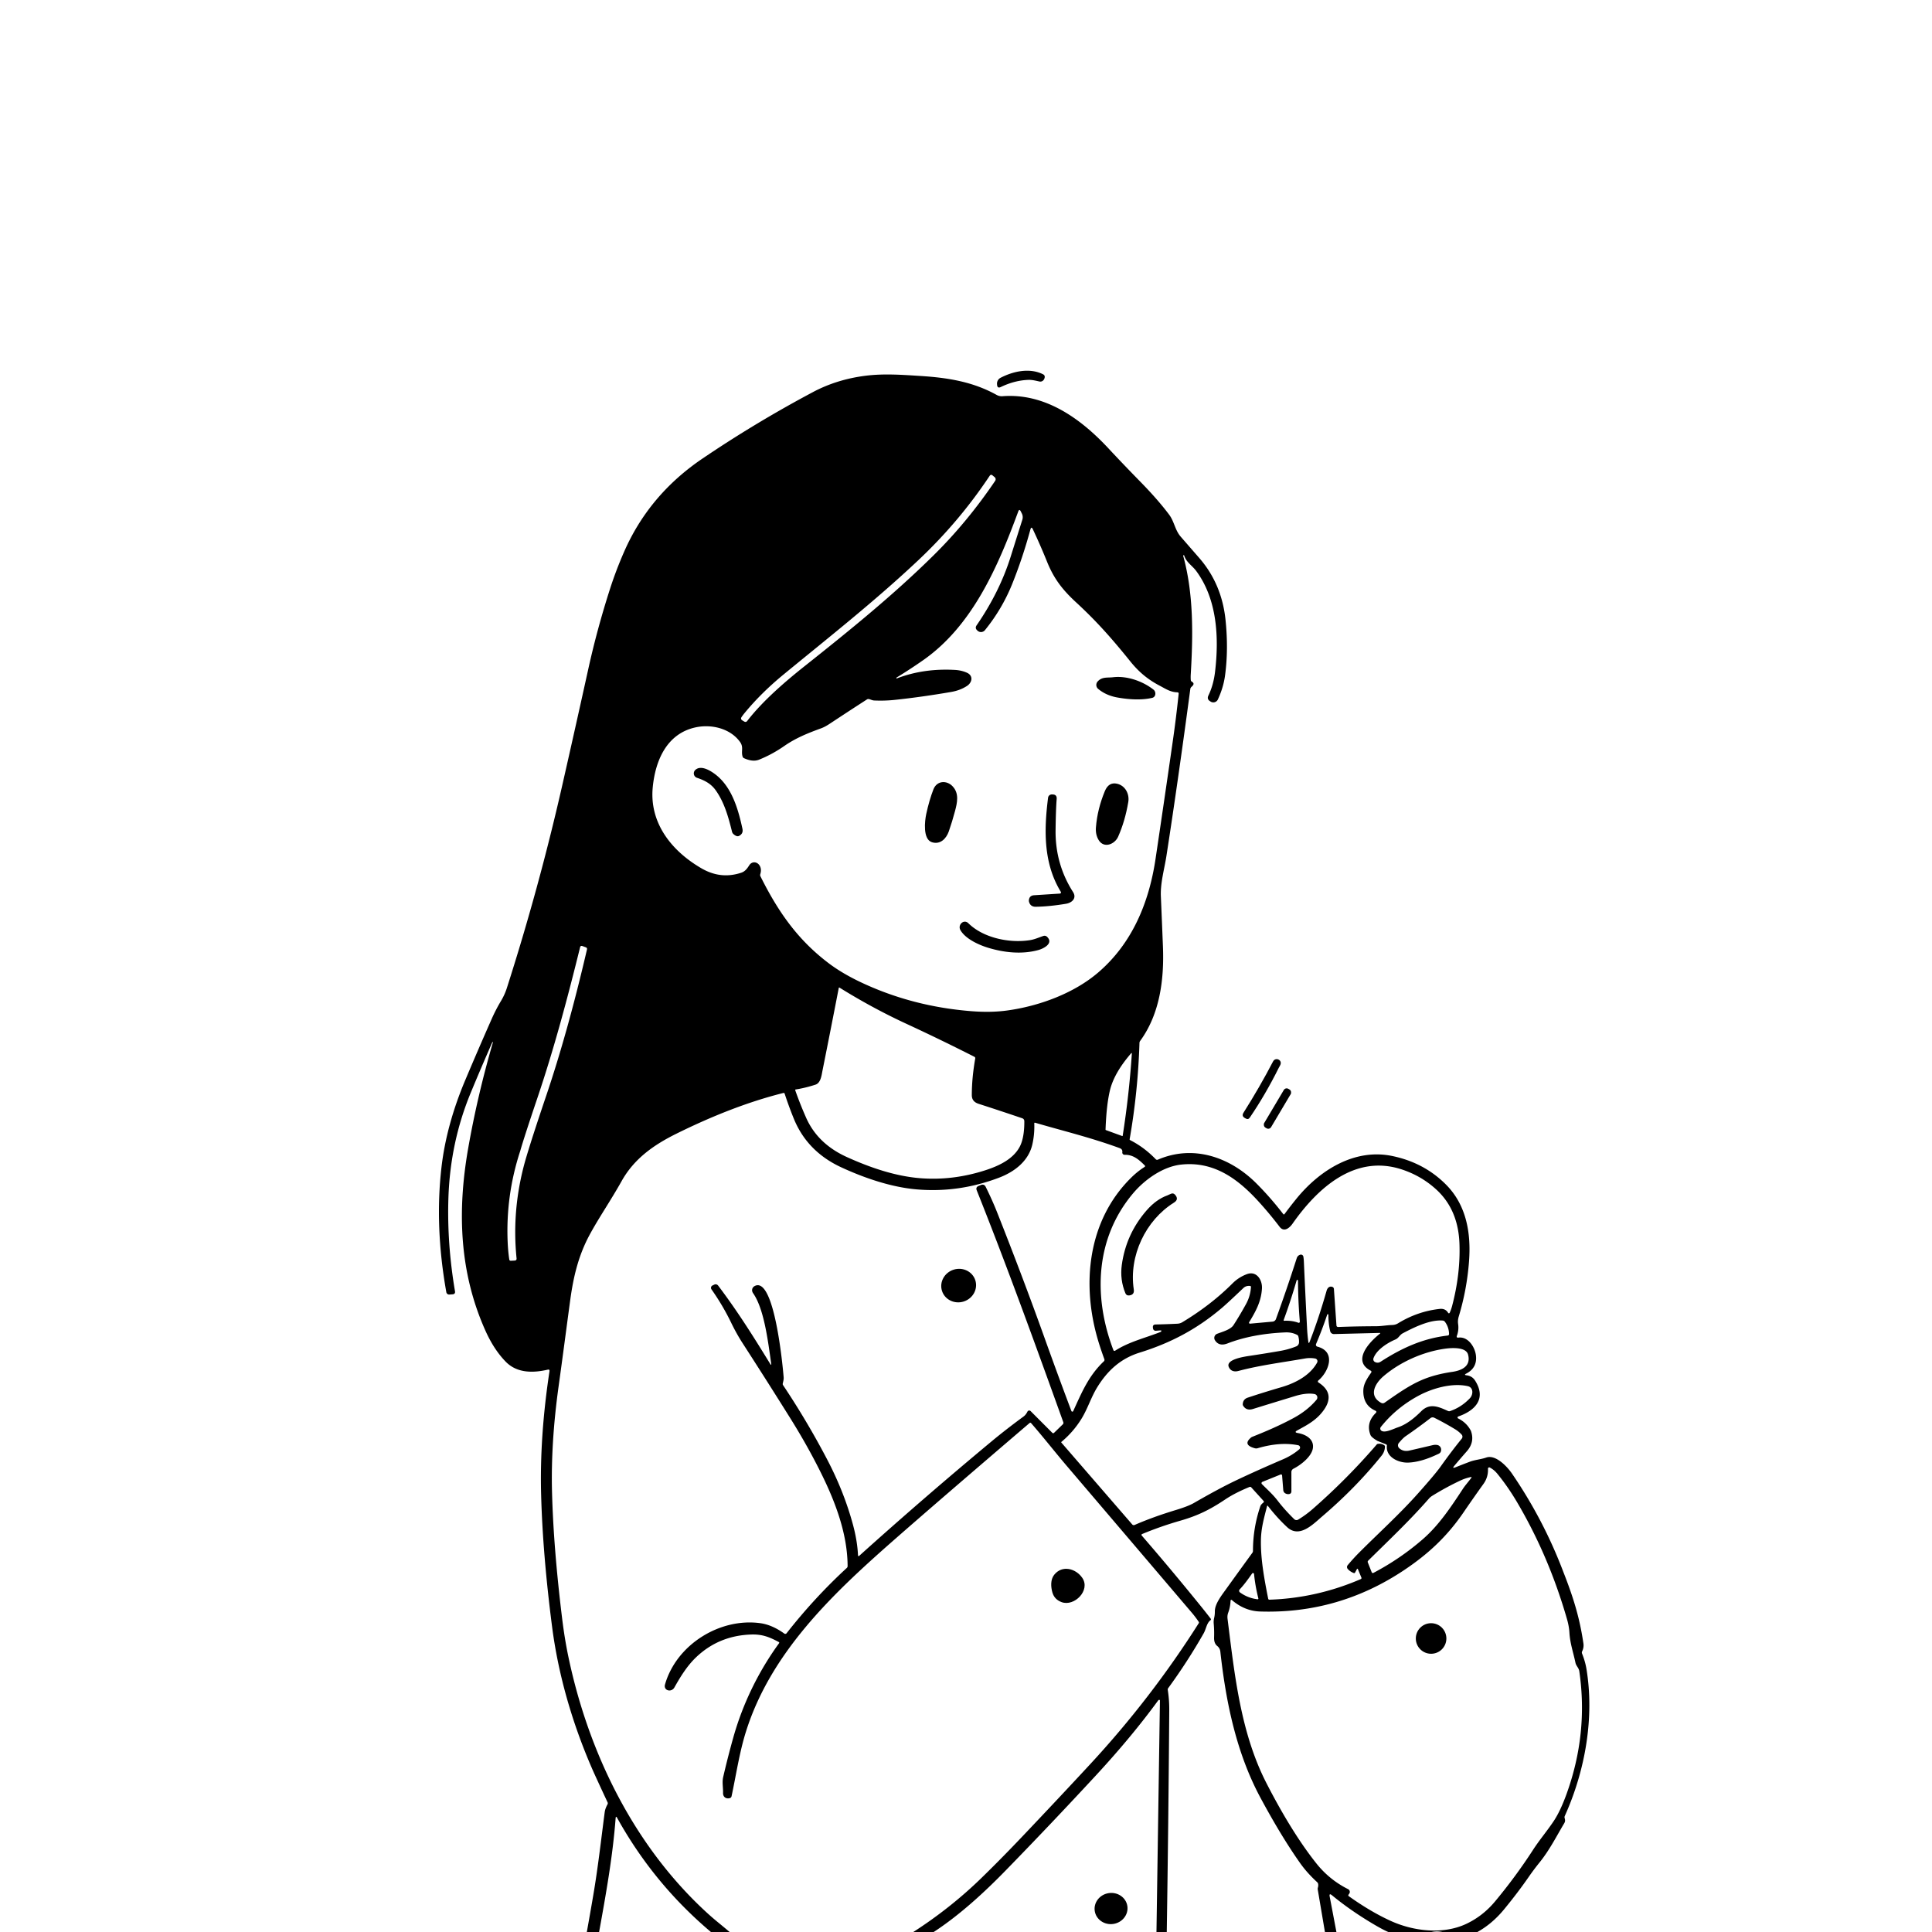 <svg xmlns="http://www.w3.org/2000/svg" version="1.1" viewBox="0.00 0.00 1024.00 1024.00">
<g id="Parent-Group"><g fill="rgba(0,0,0,0)" id="Group-rgba(0,0,0,0)">
<path d="   M 1022.63 0.00   Q 1023.90 0.32 1023.82 2.00   Q 1023.48 9.98 1024.00 21.88   L 1024.00 1024.00   L 783.06 1024.00   Q 790.93 1019.62 797.22 1011.97   Q 804.53 1003.06 810.13 994.98   Q 812.96 990.89 816.00 987.13   C 821.33 980.53 824.89 973.37 829.05 966.41   C 829.67 965.37 829.60 964.68 829.28 963.57   Q 829.13 963.04 829.36 962.53   C 840.31 938.26 845.13 910.08 840.82 884.37   Q 840.17 880.55 838.53 876.44   A 1.47 1.46 47.0 0 1 838.57 875.24   Q 839.56 873.23 839.24 871.04   C 837.33 858.06 834.26 847.56 828.68 833.35   Q 828.62 829.62 827.76 827.36   Q 817.70 801.00 801.31 778.73   Q 798.69 775.17 793.33 772.71   C 790.03 771.21 785.90 771.19 782.26 770.46   A 1.20 1.19 -78.1 0 1 781.33 769.03   Q 782.61 763.25 779.59 758.33   Q 777.34 754.01 772.84 751.80   A 0.56 0.56 0.0 0 1 772.91 750.77   C 781.59 747.76 788.06 741.54 781.83 731.74   Q 780.28 729.30 777.27 728.93   Q 775.77 728.74 777.11 728.05   Q 783.09 724.96 782.27 718.35   C 781.71 713.85 778.01 708.15 772.80 708.99   A 0.62 0.62 0.0 0 1 772.12 708.16   Q 773.31 705.01 772.83 701.73   Q 772.55 699.82 773.17 697.77   Q 777.48 683.52 778.61 668.62   C 779.74 653.86 777.35 638.91 766.51 627.96   Q 754.90 616.22 737.89 612.70   C 718.05 608.58 699.50 620.09 687.04 635.46   Q 683.85 639.39 680.85 643.44   Q 680.49 643.93 680.12 643.45   Q 673.35 634.67 665.93 627.25   C 651.90 613.20 632.44 606.55 613.69 614.65   A 0.99 0.98 56.0 0 1 612.58 614.43   Q 606.54 608.14 598.99 604.28   Q 598.68 604.12 598.74 603.79   Q 603.14 578.60 603.94 552.75   Q 603.96 552.20 604.28 551.75   C 614.79 537.40 617.07 519.04 616.38 501.66   Q 615.81 487.35 615.28 475.04   C 614.97 468.03 617.16 460.57 618.22 453.73   Q 624.28 414.71 630.89 365.21   C 630.99 364.42 631.39 364.18 631.91 363.68   Q 633.39 362.26 631.69 361.29   A 1.15 1.14 13.6 0 1 631.13 360.38   Q 631.03 358.99 631.12 357.46   C 632.40 336.18 632.62 314.55 627.12 294.61   Q 627.06 294.39 627.28 294.32   L 627.53 294.25   Q 627.57 294.23 627.59 294.28   C 628.67 298.01 631.85 299.70 634.01 302.62   C 645.13 317.65 646.16 337.87 644.00 356.10   Q 643.18 363.04 640.48 368.65   Q 639.55 370.57 641.38 371.67   L 641.72 371.89   A 2.65 2.65 0.0 0 0 645.50 370.73   Q 648.43 364.40 649.29 358.09   Q 651.18 344.19 649.55 328.52   Q 647.57 309.43 635.57 295.67   Q 630.95 290.37 625.82 284.47   C 622.74 280.93 622.41 276.45 619.70 272.82   Q 613.76 264.88 604.53 255.45   Q 595.04 245.75 587.63 237.79   C 573.03 222.09 554.16 208.25 531.33 210.00   Q 529.69 210.12 528.19 209.29   C 515.53 202.26 502.17 200.17 487.75 199.26   C 478.01 198.64 468.34 197.93 458.62 199.17   Q 443.51 201.10 430.87 207.82   Q 400.54 223.95 372.33 243.05   Q 344.00 262.23 330.76 292.52   Q 326.44 302.39 323.32 312.12   Q 316.46 333.46 311.81 354.58   Q 305.01 385.42 297.92 416.63   Q 285.63 470.65 268.63 523.72   Q 267.49 527.26 265.58 530.45   Q 262.78 535.11 260.54 540.20   Q 253.59 555.91 246.58 572.52   C 240.16 587.74 235.78 603.26 234.00 618.63   Q 230.36 650.06 236.56 684.89   A 1.52 1.51 82.7 0 0 238.17 686.14   L 239.87 686.02   Q 241.41 685.91 241.15 684.38   Q 236.87 659.07 237.67 634.85   Q 238.65 605.46 249.46 579.29   Q 254.98 565.93 260.94 552.41   Q 261.00 552.27 261.15 552.32   L 261.16 552.32   Q 261.29 552.37 261.25 552.50   Q 253.05 580.64 248.13 608.71   C 242.24 642.30 243.56 674.79 257.36 705.45   Q 261.81 715.33 268.04 721.73   C 273.98 727.81 282.40 727.78 290.33 725.95   Q 291.40 725.70 291.24 726.79   Q 286.00 761.26 286.80 791.94   Q 287.63 823.63 292.61 862.15   C 295.93 887.82 303.31 913.13 313.59 936.90   Q 315.39 941.08 322.03 955.28   Q 322.28 955.81 322.00 956.33   C 321.25 957.71 320.70 959.02 320.49 960.61   C 318.57 975.26 316.96 989.75 314.47 1004.36   Q 312.80 1014.18 311.03 1024.00   L 0.00 1024.00   L 0.00 0.00   L 1022.63 0.00   Z   M 545.07 201.34   C 547.00 201.27 548.96 201.77 550.86 202.19   C 552.29 202.51 553.34 201.58 553.67 200.25   Q 553.99 198.94 552.78 198.35   C 545.70 194.86 537.11 196.73 530.31 200.24   A 3.50 3.49 -15.8 0 0 528.44 203.58   L 528.47 203.94   Q 528.62 206.02 530.49 205.11   Q 537.78 201.60 545.07 201.34   Z   M 674.76 562.57   C 669.98 571.74 664.82 580.67 659.08 589.76   Q 657.96 591.55 659.80 592.57   L 660.30 592.85   Q 661.58 593.57 662.41 592.35   Q 670.69 580.20 677.78 565.95   Q 678.07 565.35 678.41 564.80   C 680.14 561.88 676.09 560.02 674.76 562.57   Z   M 684.109 579.894   A 1.76 1.76 0.0 0 0 683.494 577.482   L 682.858 577.105   A 1.76 1.76 0.0 0 0 680.446 577.719   L 670.051 595.226   A 1.76 1.76 0.0 0 0 670.666 597.638   L 671.302 598.015   A 1.76 1.76 0.0 0 0 673.714 597.401   L 684.109 579.894   Z" />
<path d="   M 599.43 558.37   Q 599.94 557.79 599.89 558.56   Q 598.46 580.23 595.05 601.94   Q 595.01 602.20 594.76 602.11   L 586.12 598.96   Q 585.96 598.90 585.96 598.73   Q 586.43 585.68 588.29 577.91   Q 590.49 568.74 599.43 558.37   Z" />
<path d="   M 278.38 615.24   Q 271.15 640.94 273.79 666.94   Q 273.90 668.07 272.77 668.13   L 270.79 668.23   Q 270.04 668.27 269.93 667.53   Q 269.28 663.23 269.07 658.25   Q 268.02 633.55 275.74 610.00   Q 276.54 612.92 278.38 615.24   Z" />
<path d="   M 735.82 1024.00   L 708.33 1024.00   L 704.77 1005.24   Q 704.39 1003.23 705.97 1004.53   Q 715.00 1011.97 726.05 1018.68   Q 732.46 1022.58 735.82 1024.00   Z" />
</g>
<g fill="#000000" id="Group-000000">
<path d="   M 545.07 201.34   Q 537.78 201.60 530.49 205.11   Q 528.62 206.02 528.47 203.94   L 528.44 203.58   A 3.50 3.49 -15.8 0 1 530.31 200.24   C 537.11 196.73 545.70 194.86 552.78 198.35   Q 553.99 198.94 553.67 200.25   C 553.34 201.58 552.29 202.51 550.86 202.19   C 548.96 201.77 547.00 201.27 545.07 201.34   Z" />
<path d="   M 779.59 758.33   Q 781.79 764.27 777.45 769.20   Q 773.86 773.29 770.79 776.94   Q 769.51 778.46 771.36 777.73   Q 775.01 776.27 778.89 774.80   C 781.82 773.68 784.83 773.54 787.74 772.53   C 792.76 770.78 798.88 777.39 801.33 780.96   Q 818.13 805.46 828.68 833.35   C 834.26 847.56 837.33 858.06 839.24 871.04   Q 839.56 873.23 838.57 875.24   A 1.47 1.46 47.0 0 0 838.53 876.44   Q 840.17 880.55 840.82 884.37   C 845.13 910.08 840.31 938.26 829.36 962.53   Q 829.13 963.04 829.28 963.57   C 829.60 964.68 829.67 965.37 829.05 966.41   C 824.89 973.37 821.33 980.53 816.00 987.13   Q 812.96 990.89 810.13 994.98   Q 804.53 1003.06 797.22 1011.97   Q 790.93 1019.62 783.06 1024.00   L 764.49 1024.00   Q 761.60 1023.42 758.75 1024.00   L 735.82 1024.00   Q 732.46 1022.58 726.05 1018.68   Q 715.00 1011.97 705.97 1004.53   Q 704.39 1003.23 704.77 1005.24   L 708.33 1024.00   L 702.24 1024.00   L 698.44 1001.53   Q 698.35 1000.98 698.51 1000.46   Q 698.81 999.47 698.65 998.55   Q 698.55 998.00 698.14 997.62   Q 692.71 992.61 689.11 987.51   Q 679.12 973.37 668.09 952.88   C 655.27 929.05 649.76 902.12 646.81 875.45   Q 646.59 873.54 645.14 872.39   C 643.77 871.29 643.44 869.54 643.49 867.91   Q 643.62 864.22 643.30 860.51   Q 643.17 859.02 643.54 857.48   Q 643.92 855.85 643.90 854.03   C 643.85 850.20 647.39 845.70 649.61 842.60   Q 656.50 833.01 663.76 823.04   Q 664.10 822.57 664.10 822.00   Q 664.10 809.87 667.97 798.43   C 668.25 797.58 668.91 796.95 669.60 796.42   Q 670.14 795.99 669.68 795.49   L 663.19 788.33   A 0.83 0.83 0.0 0 0 662.26 788.12   Q 654.51 791.31 649.40 794.73   C 641.37 800.11 634.89 803.33 625.58 806.00   Q 615.16 808.99 605.31 813.09   A 0.48 0.48 0.0 0 0 605.13 813.85   Q 620.39 831.46 636.20 850.97   Q 638.90 854.30 641.63 857.83   Q 642.07 858.39 641.50 858.82   C 639.58 860.26 639.22 863.52 637.97 865.70   Q 629.42 880.72 619.16 894.77   Q 618.85 895.20 618.94 895.72   Q 619.77 900.90 619.73 906.50   Q 619.31 965.25 618.41 1024.00   L 612.95 1024.00   L 614.79 901.34   A 0.39 0.39 0.0 0 0 614.24 900.98   Q 613.98 901.10 613.81 901.33   Q 599.73 920.61 580.69 941.19   Q 556.72 967.09 532.88 991.54   C 521.93 1002.77 508.77 1014.95 494.88 1024.00   L 484.07 1024.00   Q 503.83 1011.28 520.15 995.40   Q 530.38 985.44 541.08 974.19   Q 561.15 953.07 577.79 935.09   Q 610.10 900.19 635.35 860.35   Q 635.59 859.97 635.34 859.60   Q 633.63 857.04 631.64 854.71   Q 598.58 815.87 565.51 777.08   C 559.08 769.53 553.02 761.75 546.55 754.34   Q 546.13 753.86 545.64 754.28   Q 495.97 796.76 472.58 817.32   C 440.66 845.40 408.49 876.17 395.40 917.71   C 391.93 928.70 390.20 940.58 387.74 952.06   A 1.32 1.32 0.0 0 1 386.79 953.06   C 384.74 953.60 383.17 952.35 383.23 950.31   C 383.32 947.47 382.65 944.69 383.30 941.87   Q 385.88 930.77 388.73 920.67   C 393.70 903.04 401.98 885.97 412.93 870.93   A 0.42 0.41 32.5 0 0 412.79 870.32   C 407.92 867.73 404.12 866.12 398.13 866.33   Q 380.99 866.90 368.95 878.38   C 364.24 882.87 360.66 888.64 357.43 894.41   C 355.86 897.19 351.52 896.09 352.48 892.77   C 358.58 871.54 381.71 857.34 403.04 860.33   Q 409.26 861.20 415.70 865.83   A 0.88 0.88 0.0 0 0 416.90 865.66   Q 431.66 846.84 448.82 831.04   Q 449.25 830.64 449.25 830.05   C 449.18 813.05 442.81 796.20 435.27 780.95   Q 428.11 766.47 418.89 751.72   Q 406.54 731.96 393.47 711.72   Q 390.34 706.87 387.50 701.00   Q 383.11 691.92 377.09 683.37   A 1.38 1.38 0.0 0 1 377.63 681.33   L 378.60 680.87   A 1.64 1.63 58.5 0 1 380.61 681.36   C 391.07 695.18 399.53 708.74 408.17 722.80   Q 408.95 724.06 408.73 722.59   C 407.06 710.95 405.04 693.80 399.14 685.39   C 398.20 684.05 398.56 682.34 400.08 681.58   C 410.46 676.37 414.91 724.41 415.35 729.99   C 415.44 731.19 415.12 732.16 414.88 733.32   Q 414.78 733.77 415.04 734.16   Q 427.78 753.23 438.41 773.54   Q 447.36 790.64 452.09 808.12   Q 454.40 816.65 454.77 824.46   A 0.34 0.33 -22.4 0 0 455.33 824.69   Q 489.53 793.92 525.41 764.08   Q 533.22 757.59 542.39 750.87   C 543.43 750.11 544.00 749.31 544.58 748.17   A 1.06 1.05 36.3 0 1 546.26 747.92   L 557.70 759.38   Q 558.20 759.88 558.71 759.39   L 563.32 754.91   A 1.04 1.03 -32.1 0 0 563.58 753.81   C 548.76 712.61 534.01 671.82 517.69 630.89   Q 517.04 629.26 518.67 628.58   L 519.82 628.11   Q 521.61 627.37 522.47 629.11   Q 525.95 636.14 528.55 642.71   Q 542.26 677.37 553.43 708.55   Q 560.61 728.62 567.87 747.87   A 0.52 0.52 0.0 0 0 568.83 747.90   C 573.29 738.19 576.90 729.25 585.08 721.52   A 1.04 1.03 -32.1 0 0 585.34 720.42   Q 583.68 715.91 582.35 711.61   C 572.96 681.21 576.29 646.93 599.74 624.00   Q 603.02 620.79 606.68 618.48   A 0.49 0.49 0.0 0 0 606.76 617.72   C 603.70 614.68 600.70 611.96 596.07 612.07   A 1.21 1.21 0.0 0 1 594.85 610.66   Q 594.97 609.87 594.53 609.26   Q 594.21 608.81 593.34 608.49   C 577.99 602.87 563.00 599.28 548.57 595.05   A 0.30 0.30 0.0 0 0 548.19 595.34   Q 548.40 601.33 547.12 606.75   C 545.06 615.46 537.66 621.09 529.58 624.17   Q 508.14 632.34 485.74 630.39   C 472.35 629.22 458.22 624.40 445.94 618.73   Q 427.84 610.37 420.72 592.88   C 418.94 588.51 417.34 584.12 415.89 579.69   Q 415.72 579.17 415.19 579.30   C 396.07 584.09 376.98 591.75 358.57 600.85   C 346.44 606.85 336.11 614.14 329.48 625.99   C 323.79 636.16 317.61 645.11 312.68 654.16   C 306.55 665.40 303.88 676.84 302.18 689.45   C 300.08 705.01 298.17 719.73 296.09 734.65   Q 291.92 764.61 292.58 790.61   Q 293.34 820.46 298.01 858.37   Q 299.29 868.69 301.22 877.96   C 311.89 928.98 335.84 977.80 373.83 1013.01   Q 377.08 1016.02 380.36 1018.71   Q 383.51 1021.29 386.73 1024.00   L 376.80 1024.00   Q 346.48 998.42 327.12 963.55   Q 326.40 962.26 326.29 963.73   C 324.77 983.86 321.16 1004.00 317.54 1024.00   L 311.03 1024.00   Q 312.80 1014.18 314.47 1004.36   C 316.96 989.75 318.57 975.26 320.49 960.61   C 320.70 959.02 321.25 957.71 322.00 956.33   Q 322.28 955.81 322.03 955.28   Q 315.39 941.08 313.59 936.90   C 303.31 913.13 295.93 887.82 292.61 862.15   Q 287.63 823.63 286.80 791.94   Q 286.00 761.26 291.24 726.79   Q 291.40 725.70 290.33 725.95   C 282.40 727.78 273.98 727.81 268.04 721.73   Q 261.81 715.33 257.36 705.45   C 243.56 674.79 242.24 642.30 248.13 608.71   Q 253.05 580.64 261.25 552.50   Q 261.29 552.37 261.16 552.32   L 261.15 552.32   Q 261.00 552.27 260.94 552.41   Q 254.98 565.93 249.46 579.29   Q 238.65 605.46 237.67 634.85   Q 236.87 659.07 241.15 684.38   Q 241.41 685.91 239.87 686.02   L 238.17 686.14   A 1.52 1.51 82.7 0 1 236.56 684.89   Q 230.36 650.06 234.00 618.63   C 235.78 603.26 240.16 587.74 246.58 572.52   Q 253.59 555.91 260.54 540.20   Q 262.78 535.11 265.58 530.45   Q 267.49 527.26 268.63 523.72   Q 285.63 470.65 297.92 416.63   Q 305.01 385.42 311.81 354.58   Q 316.46 333.46 323.32 312.12   Q 326.44 302.39 330.76 292.52   Q 344.00 262.23 372.33 243.05   Q 400.54 223.95 430.87 207.82   Q 443.51 201.10 458.62 199.17   C 468.34 197.93 478.01 198.64 487.75 199.26   C 502.17 200.17 515.53 202.26 528.19 209.29   Q 529.69 210.12 531.33 210.00   C 554.16 208.25 573.03 222.09 587.63 237.79   Q 595.04 245.75 604.53 255.45   Q 613.76 264.88 619.70 272.82   C 622.41 276.45 622.74 280.93 625.82 284.47   Q 630.95 290.37 635.57 295.67   Q 647.57 309.43 649.55 328.52   Q 651.18 344.19 649.29 358.09   Q 648.43 364.40 645.50 370.73   A 2.65 2.65 0.0 0 1 641.72 371.89   L 641.38 371.67   Q 639.55 370.57 640.48 368.65   Q 643.18 363.04 644.00 356.10   C 646.16 337.87 645.13 317.65 634.01 302.62   C 631.85 299.70 628.67 298.01 627.59 294.28   Q 627.57 294.23 627.53 294.25   L 627.28 294.32   Q 627.06 294.39 627.12 294.61   C 632.62 314.55 632.40 336.18 631.12 357.46   Q 631.03 358.99 631.13 360.38   A 1.15 1.14 13.6 0 0 631.69 361.29   Q 633.39 362.26 631.91 363.68   C 631.39 364.18 630.99 364.42 630.89 365.21   Q 624.28 414.71 618.22 453.73   C 617.16 460.57 614.97 468.03 615.28 475.04   Q 615.81 487.35 616.38 501.66   C 617.07 519.04 614.79 537.40 604.28 551.75   Q 603.96 552.20 603.94 552.75   Q 603.14 578.60 598.74 603.79   Q 598.68 604.12 598.99 604.28   Q 606.54 608.14 612.58 614.43   A 0.99 0.98 56.0 0 0 613.69 614.65   C 632.44 606.55 651.90 613.20 665.93 627.25   Q 673.35 634.67 680.12 643.45   Q 680.49 643.93 680.85 643.44   Q 683.85 639.39 687.04 635.46   C 699.50 620.09 718.05 608.58 737.89 612.70   Q 754.90 616.22 766.51 627.96   C 777.35 638.91 779.74 653.86 778.61 668.62   Q 777.48 683.52 773.17 697.77   Q 772.55 699.82 772.83 701.73   Q 773.31 705.01 772.12 708.16   A 0.62 0.62 0.0 0 0 772.80 708.99   C 778.01 708.15 781.71 713.85 782.27 718.35   Q 783.09 724.96 777.11 728.05   Q 775.77 728.74 777.27 728.93   Q 780.28 729.30 781.83 731.74   C 788.06 741.54 781.59 747.76 772.91 750.77   A 0.56 0.56 0.0 0 0 772.84 751.80   Q 777.34 754.01 779.59 758.33   Z   M 394.66 377.91   Q 393.85 378.89 393.09 379.99   Q 392.31 381.13 393.49 381.85   L 394.41 382.40   Q 395.37 382.99 396.06 382.10   C 404.39 371.29 416.84 360.71 426.41 353.12   C 450.14 334.28 473.63 315.29 495.07 294.08   Q 512.76 276.57 527.46 254.85   A 1.47 1.47 0.0 0 0 527.18 252.90   L 526.08 251.99   Q 525.18 251.24 524.53 252.22   Q 508.28 276.67 486.52 297.12   C 463.50 318.76 439.75 337.42 415.24 357.55   Q 403.48 367.21 394.66 377.91   Z   M 517.93 334.10   Q 516.62 332.89 517.63 331.43   Q 529.78 313.81 535.67 295.07   Q 538.76 285.23 541.86 275.46   A 4.40 4.40 0.0 0 0 541.59 272.15   L 541.02 271.03   Q 540.27 269.54 539.69 271.11   C 528.80 300.66 515.35 331.67 489.32 349.89   Q 482.42 354.72 475.27 359.07   Q 475.16 359.13 475.16 359.27   Q 475.15 359.40 475.09 359.53   A 0.08 0.07 -85.0 0 0 475.18 359.64   Q 489.37 354.14 506.10 355.07   Q 509.62 355.26 512.50 356.56   C 516.05 358.17 515.23 361.82 512.50 363.58   Q 508.86 365.94 504.13 366.75   Q 488.37 369.46 474.24 370.95   Q 468.86 371.52 463.30 371.27   C 462.33 371.22 461.51 370.75 460.59 370.54   Q 459.99 370.40 459.48 370.73   Q 450.57 376.47 440.20 383.32   C 438.54 384.41 437.05 385.35 435.16 386.04   C 428.14 388.60 421.81 391.14 415.64 395.42   Q 409.23 399.87 402.35 402.63   Q 399.02 403.98 394.35 401.86   Q 393.80 401.61 393.61 401.05   C 392.67 398.22 394.27 396.08 392.25 393.27   C 387.05 386.03 377.03 383.72 368.71 385.51   C 353.45 388.79 347.35 403.00 345.97 417.27   C 344.13 436.11 355.85 450.98 371.75 460.21   C 378.36 464.05 385.28 465.06 392.85 462.57   C 394.92 461.89 396.02 460.34 397.13 458.60   C 398.47 456.50 401.12 456.60 402.48 458.57   Q 403.84 460.54 402.96 463.36   A 1.45 1.42 40.7 0 0 403.05 464.45   C 412.30 483.01 422.68 498.09 439.42 510.68   Q 446.77 516.21 457.23 521.07   Q 483.88 533.45 514.49 535.92   Q 525.08 536.78 533.75 535.59   C 550.51 533.31 568.96 526.64 582.01 515.49   C 600.08 500.05 608.99 478.42 612.44 455.36   Q 616.74 426.61 621.55 393.18   Q 623.35 380.71 624.71 367.78   Q 624.80 366.95 623.97 366.94   C 620.32 366.86 617.75 365.05 614.60 363.40   C 608.37 360.14 603.58 356.15 599.04 350.50   C 588.83 337.81 580.69 328.79 570.42 319.32   C 563.10 312.58 558.55 306.67 554.94 297.69   Q 551.48 289.11 547.44 280.53   Q 546.63 278.80 546.13 280.65   Q 542.03 295.73 536.49 309.51   Q 531.16 322.75 522.03 334.01   A 2.68 2.68 0.0 0 1 518.13 334.29   L 517.93 334.10   Z   M 275.74 610.00   Q 268.02 633.55 269.07 658.25   Q 269.28 663.23 269.93 667.53   Q 270.04 668.27 270.79 668.23   L 272.77 668.13   Q 273.90 668.07 273.79 666.94   Q 271.15 640.94 278.38 615.24   Q 281.56 604.23 289.51 580.74   Q 300.94 546.96 311.10 503.27   Q 311.31 502.39 310.46 502.08   L 308.68 501.43   Q 307.71 501.08 307.46 502.08   C 300.77 529.20 293.62 555.98 284.67 582.43   Q 277.78 602.83 275.74 610.00   Z   M 518.70 585.05   C 516.26 584.27 515.08 582.78 515.08 580.42   Q 515.09 571.29 516.90 561.00   A 0.83 0.81 -72.0 0 0 516.47 560.13   Q 498.30 550.91 480.59 542.72   Q 462.40 534.32 444.95 523.45   A 0.25 0.25 0.0 0 0 444.57 523.61   Q 440.26 545.85 435.93 567.49   C 435.44 569.94 435.02 573.98 432.23 574.89   Q 426.83 576.64 421.81 577.43   Q 421.36 577.49 421.51 577.92   Q 424.01 585.06 427.23 592.35   Q 433.36 606.25 448.89 613.28   C 461.07 618.79 474.36 623.38 487.62 624.46   Q 504.86 625.85 522.17 620.29   C 529.23 618.01 536.82 614.53 540.40 607.94   C 542.48 604.12 542.94 598.61 542.91 594.32   Q 542.90 593.07 541.72 592.67   Q 529.84 588.64 518.70 585.05   Z   M 599.43 558.37   Q 590.49 568.74 588.29 577.91   Q 586.43 585.68 585.96 598.73   Q 585.96 598.90 586.12 598.96   L 594.76 602.11   Q 595.01 602.20 595.05 601.94   Q 598.46 580.23 599.89 558.56   Q 599.94 557.79 599.43 558.37   Z   M 706.17 682.07   A 1.24 1.23 7.9 0 1 707.00 683.16   L 708.35 702.53   A 0.85 0.85 0.0 0 0 709.24 703.33   Q 718.84 702.96 729.38 702.93   C 732.24 702.92 735.05 702.36 737.91 702.28   Q 739.60 702.23 740.94 701.41   Q 751.35 695.03 763.09 693.75   Q 766.11 693.42 767.56 695.86   A 0.45 0.45 0.0 0 0 768.35 695.82   Q 769.15 694.08 769.66 692.14   Q 774.09 675.28 773.55 659.36   C 773.18 648.18 769.65 638.12 761.21 630.42   Q 753.37 623.26 743.06 619.85   C 718.03 611.57 698.22 629.83 685.05 648.61   C 683.52 650.78 680.58 653.33 678.20 650.21   Q 672.82 643.16 667.08 636.86   C 656.09 624.78 643.41 615.45 626.18 617.24   C 616.40 618.25 606.64 625.23 600.44 632.63   C 580.65 656.24 579.26 687.07 590.13 715.61   A 0.61 0.61 0.0 0 0 591.04 715.90   C 598.34 711.17 607.30 709.06 615.20 705.94   Q 615.32 705.89 615.39 705.79   Q 615.49 705.64 615.52 705.47   Q 615.57 705.10 615.20 705.13   L 612.62 705.33   A 1.39 1.38 -6.1 0 1 611.13 704.13   L 611.07 703.70   Q 610.85 702.03 612.54 702.00   Q 618.64 701.87 624.09 701.59   Q 625.47 701.52 626.68 700.79   Q 641.83 691.66 653.18 680.30   Q 656.56 676.91 660.93 675.31   C 666.00 673.45 669.16 678.38 668.86 683.00   C 668.43 689.82 665.70 694.83 662.08 700.81   A 0.50 0.50 0.0 0 0 662.55 701.57   L 674.50 700.49   A 2.09 2.08 7.3 0 0 676.27 699.13   Q 682.04 683.28 687.30 666.86   Q 687.73 665.51 689.09 665.04   A 1.30 1.30 0.0 0 1 690.81 666.05   Q 691.02 667.27 691.07 668.50   Q 691.86 686.27 692.77 703.99   Q 692.95 707.51 693.42 711.04   Q 693.61 712.53 694.15 711.13   Q 698.92 698.88 703.13 684.09   C 703.52 682.69 704.59 681.52 706.17 682.07   Z   M 680.63 700.04   Q 684.88 699.85 688.14 701.09   A 0.59 0.59 0.0 0 0 688.94 700.49   Q 688.02 689.81 687.97 678.81   Q 687.96 678.49 687.66 678.39   A 0.32 0.32 0.0 0 0 687.25 678.61   Q 684.06 689.59 680.36 699.67   A 0.28 0.27 9.3 0 0 680.63 700.04   Z   M 645.06 706.96   C 647.67 705.93 652.19 704.80 653.79 702.32   Q 657.09 697.22 660.36 691.29   Q 662.72 687.03 663.03 682.19   Q 663.07 681.62 662.49 681.56   Q 660.39 681.37 658.97 682.73   Q 650.74 690.58 647.62 693.23   C 634.36 704.48 620.55 711.78 604.05 716.91   C 593.97 720.04 586.99 726.43 581.51 735.36   C 578.25 740.68 576.49 746.64 573.24 751.92   Q 568.92 758.94 562.57 764.23   Q 562.38 764.40 562.54 764.59   L 600.11 807.99   A 1.08 1.06 57.4 0 0 601.34 808.27   C 608.52 805.15 615.79 802.59 623.45 800.27   Q 629.79 798.34 632.71 796.66   Q 645.97 789.02 654.59 784.90   Q 665.29 779.78 680.02 773.46   Q 684.82 771.40 688.61 768.19   A 1.25 1.25 0.0 0 0 688.04 766.00   Q 678.39 764.10 666.59 767.59   A 2.73 2.69 -45.4 0 1 665.11 767.61   Q 658.45 765.81 663.08 761.93   A 2.26 2.01 -72.8 0 1 663.69 761.56   C 671.21 758.58 678.52 755.42 685.59 751.60   Q 693.01 747.59 697.79 741.89   A 1.86 1.86 0.0 0 0 696.70 738.87   C 693.52 738.29 689.73 738.93 686.55 739.90   Q 675.36 743.31 664.06 746.80   Q 660.65 747.85 658.91 745.10   Q 658.65 744.70 658.69 744.20   Q 658.87 741.60 661.33 740.78   Q 669.64 738.02 679.31 735.19   C 686.81 732.99 694.44 728.88 698.10 722.20   A 1.48 1.47 19.4 0 0 697.06 720.04   Q 694.37 719.56 691.66 720.03   C 679.88 722.10 667.85 723.58 656.39 726.63   C 654.27 727.20 652.28 726.74 651.31 724.60   C 649.40 720.42 659.97 718.99 662.39 718.62   Q 670.93 717.34 678.73 715.98   Q 683.03 715.22 687.05 713.60   A 2.32 2.30 81.0 0 0 688.50 711.59   Q 688.60 709.99 688.14 708.30   Q 688.00 707.78 687.52 707.53   Q 684.71 706.06 681.28 706.20   Q 663.80 706.95 650.62 712.04   Q 646.10 713.79 643.95 710.35   A 2.32 2.32 0.0 0 1 645.06 706.96   Z   M 729.89 765.39   Q 731.86 764.83 733.64 765.98   Q 734.07 766.26 734.05 766.77   Q 733.96 769.43 732.28 771.52   Q 718.66 788.48 700.79 803.73   C 696.03 807.79 688.76 815.50 682.21 809.42   Q 676.96 804.55 672.00 798.16   A 0.24 0.24 0.0 0 0 671.57 798.25   C 670.03 804.39 668.39 809.78 668.31 816.52   C 668.18 826.50 670.04 836.60 672.16 847.32   Q 672.27 847.89 672.85 847.87   Q 697.93 847.03 721.25 836.95   A 0.61 0.60 -23.4 0 0 721.57 836.16   L 719.77 831.81   Q 719.48 831.11 719.13 831.78   L 718.25 833.43   Q 717.98 833.93 717.46 833.72   Q 715.56 832.99 714.31 831.55   A 1.52 1.52 0.0 0 1 714.29 829.59   Q 717.18 826.13 720.15 823.14   C 730.43 812.79 741.59 802.76 751.49 791.65   Q 760.71 781.31 763.61 777.23   Q 769.25 769.30 774.76 762.51   A 1.65 1.64 -46.7 0 0 774.70 760.37   Q 773.21 758.72 771.24 757.53   Q 765.43 754.03 760.16 751.42   A 1.88 1.88 0.0 0 0 758.19 751.62   Q 751.83 756.53 745.10 761.16   C 743.74 762.10 742.58 763.47 741.48 764.72   A 2.04 2.03 42.1 0 0 741.63 767.58   Q 743.79 769.56 747.02 768.83   Q 753.16 767.42 759.35 765.96   Q 760.60 765.67 761.76 765.87   A 2.49 2.48 6.0 0 1 763.83 768.41   C 763.76 770.24 762.71 770.43 761.34 771.07   Q 752.94 774.99 746.29 775.21   C 741.22 775.37 734.42 772.30 735.08 766.25   A 0.70 0.69 -76.8 0 0 734.64 765.53   L 730.05 763.69   Q 726.85 761.79 726.38 760.58   Q 723.89 754.16 729.14 748.95   Q 729.96 748.14 728.91 747.66   Q 722.22 744.65 722.61 736.57   C 722.77 733.22 724.94 730.15 726.77 727.47   A 0.68 0.67 30.8 0 0 726.52 726.49   C 716.47 721.35 725.65 711.41 731.28 706.97   Q 731.92 706.46 731.10 706.48   L 707.03 707.08   A 2.01 2.01 0.0 0 1 705.02 705.52   Q 704.05 701.40 704.08 696.89   Q 704.08 696.71 703.94 696.60   Q 703.90 696.57 703.85 696.56   Q 703.54 696.50 703.43 696.82   Q 700.81 704.65 697.54 712.36   A 1.02 1.02 0.0 0 0 698.22 713.74   C 708.38 716.41 704.25 727.10 698.73 731.70   A 0.64 0.64 0.0 0 0 698.80 732.73   Q 707.80 738.50 701.77 747.16   C 697.97 752.62 693.03 755.17 687.60 758.13   Q 685.71 759.17 687.83 759.53   C 692.06 760.24 696.62 762.76 695.84 767.65   C 695.12 772.15 689.29 776.57 685.56 778.45   A 1.99 1.97 -13.4 0 0 684.46 780.22   L 684.47 790.38   Q 684.47 791.76 683.09 791.91   Q 682.15 792.02 681.24 791.51   A 2.15 2.14 -77.6 0 1 680.16 789.81   L 679.53 781.99   A 0.57 0.57 0.0 0 0 678.75 781.51   L 669.09 785.42   A 0.73 0.73 0.0 0 0 668.85 786.62   C 671.65 789.42 674.65 792.09 677.07 795.24   Q 680.98 800.34 686.00 805.22   A 1.70 1.68 -38.5 0 0 688.05 805.44   Q 692.22 802.89 695.64 799.90   Q 713.99 783.87 729.89 765.39   Z   M 739.61 709.95   C 735.52 711.67 729.56 715.36 727.97 719.92   A 1.62 1.61 -67.3 0 0 728.78 721.90   Q 730.33 722.66 731.74 721.75   C 742.99 714.49 754.02 709.43 767.27 707.87   Q 768.05 707.77 768.03 706.99   Q 767.92 703.37 765.85 700.59   Q 765.39 699.98 764.63 699.92   C 757.85 699.39 749.53 703.49 743.48 706.68   C 741.85 707.55 741.33 709.22 739.61 709.95   Z   M 753.49 731.47   Q 760.46 728.46 769.71 727.12   C 774.68 726.40 779.76 724.16 778.10 717.94   C 777.01 713.84 769.36 714.38 766.20 714.80   C 754.38 716.38 742.11 721.84 733.21 729.48   C 729.02 733.08 725.04 739.65 731.99 743.51   Q 732.99 744.07 733.92 743.42   C 740.19 739.05 746.55 734.47 753.49 731.47   Z   M 753.30 747.97   C 757.83 743.45 762.56 745.63 767.45 747.84   Q 768.02 748.10 768.62 747.89   Q 774.55 745.87 779.09 741.07   C 780.87 739.18 781.05 735.39 777.95 734.69   C 769.55 732.80 759.08 735.86 751.83 739.77   Q 739.99 746.15 731.87 756.33   A 1.39 1.38 37.1 0 0 732.15 758.31   C 734.06 759.67 738.64 757.27 740.77 756.57   C 745.57 754.99 749.80 751.47 753.30 747.97   Z   M 715.13 1003.68   L 714.78 1004.17   Q 714.41 1004.68 714.92 1005.04   Q 726.61 1013.37 737.30 1018.20   C 749.22 1023.59 764.87 1025.46 777.09 1019.72   Q 785.94 1015.56 792.42 1007.78   Q 803.35 994.65 812.49 980.54   C 815.90 975.27 819.91 970.56 823.37 965.41   Q 826.93 960.12 830.21 951.11   Q 841.91 918.95 837.06 885.78   C 836.80 883.97 835.38 883.02 835.02 881.27   C 833.90 875.88 832.16 871.05 831.83 865.37   Q 831.63 861.96 830.54 858.17   Q 820.87 824.54 803.90 795.90   Q 799.13 787.86 793.64 781.14   Q 791.87 778.97 789.62 777.82   A 0.66 0.66 0.0 0 0 788.66 778.43   Q 788.84 782.94 786.28 786.49   Q 780.88 794.01 775.76 801.51   C 767.14 814.13 757.30 823.43 744.36 832.09   Q 709.49 855.44 667.90 854.13   Q 659.66 853.87 652.90 848.05   A 0.41 0.41 0.0 0 0 652.22 848.34   Q 652.11 851.69 650.99 854.71   Q 650.40 856.27 650.63 858.05   C 654.41 888.15 657.60 918.55 671.30 945.22   C 678.44 959.12 687.52 974.86 697.72 987.67   Q 704.62 996.33 714.54 1001.30   A 1.62 1.61 31.2 0 1 715.13 1003.68   Z   M 779.78 783.36   Q 780.25 782.73 779.48 782.89   Q 776.65 783.48 773.93 784.76   Q 766.33 788.34 759.08 792.84   Q 758.08 793.46 757.31 794.35   C 747.00 806.14 735.96 816.51 725.18 827.17   Q 724.76 827.59 724.98 828.14   L 727.03 833.33   A 0.66 0.66 0.0 0 0 727.94 833.67   Q 742.28 826.12 754.26 815.68   C 762.69 808.33 769.06 798.71 775.33 789.17   C 776.64 787.17 778.35 785.32 779.78 783.36   Z   M 663.66 833.97   C 661.55 836.93 659.60 839.73 657.05 842.43   A 1.05 1.05 0.0 0 0 657.19 843.99   Q 661.38 847.04 666.56 847.65   A 0.37 0.37 0.0 0 0 666.96 847.19   Q 665.31 840.69 664.67 834.24   A 0.56 0.56 0.0 0 0 663.66 833.97   Z" />
<path d="   M 590.03 358.94   C 596.92 358.12 605.35 360.79 611.39 365.53   C 612.84 366.66 612.72 369.40 610.69 369.88   C 604.89 371.24 598.02 370.72 592.21 369.68   Q 586.22 368.60 582.05 365.13   A 2.73 2.72 -49.1 0 1 581.77 361.21   C 584.12 358.60 586.90 359.32 590.03 358.94   Z" />
<path d="   M 379.29 418.80   C 376.76 415.29 373.39 413.58 369.42 412.25   A 2.47 2.47 0.0 0 1 368.50 408.12   C 371.77 405.00 377.74 409.14 380.44 411.49   C 388.20 418.25 391.36 429.28 393.51 439.27   Q 394.06 441.84 391.72 443.04   Q 390.51 443.67 388.73 442.07   A 2.55 2.48 -76.8 0 1 387.99 440.84   C 386.06 433.05 383.93 425.27 379.29 418.80   Z" />
<path d="   M 502.89 440.65   C 501.54 444.52 498.34 447.78 493.95 446.40   C 489.04 444.85 490.12 435.13 490.94 431.37   Q 492.51 424.15 494.71 418.43   C 496.54 413.68 501.77 413.44 504.91 416.77   C 508.48 420.56 507.35 425.46 506.16 429.95   Q 504.70 435.44 502.89 440.65   Z" />
<path d="   M 580.86 438.57   C 581.39 431.88 583.02 425.52 585.58 419.33   Q 587.62 414.39 592.03 415.38   C 596.39 416.36 598.74 420.80 598.01 425.11   Q 596.30 435.21 592.64 443.46   C 590.83 447.55 585.06 449.82 582.31 445.25   Q 580.56 442.34 580.86 438.57   Z" />
<path d="   M 561.76 473.62   A 0.62 0.62 0.0 0 0 562.25 472.68   C 553.14 457.74 553.24 440.50 555.50 422.80   A 1.98 1.98 0.0 0 1 557.49 421.07   L 557.88 421.08   Q 560.25 421.11 560.06 423.47   Q 559.62 428.89 559.48 439.92   Q 559.25 457.93 568.72 472.77   C 570.85 476.10 568.12 478.49 565.04 479.01   Q 556.19 480.49 548.96 480.60   Q 546.06 480.64 545.37 477.83   Q 545.30 477.51 545.33 477.19   Q 545.55 474.66 548.09 474.50   L 561.76 473.62   Z" />
<path d="   M 545.94 498.29   C 548.40 497.90 550.68 496.85 553.01 496.07   A 1.94 1.92 -32.1 0 1 554.94 496.50   C 558.60 500.00 553.14 502.78 550.32 503.55   C 541.63 505.93 532.26 504.91 523.79 502.35   C 518.87 500.87 511.72 497.64 509.05 492.99   C 507.45 490.20 510.84 486.95 513.25 489.33   C 521.11 497.10 535.02 500.04 545.94 498.29   Z" />
<path d="   M 659.08 589.76   C 664.82 580.67 669.98 571.74 674.76 562.57   C 676.09 560.02 680.14 561.88 678.41 564.80   Q 678.07 565.35 677.78 565.95   Q 670.69 580.20 662.41 592.35   Q 661.58 593.57 660.30 592.85   L 659.80 592.57   Q 657.96 591.55 659.08 589.76   Z" />
<rect x="-2.13" y="-11.94" transform="translate(677.08,587.56) rotate(30.7)" width="4.26" height="23.88" rx="1.76" />
<path d="   M 622.21 637.42   C 607.20 646.78 598.22 665.63 600.93 683.45   Q 601.36 686.27 598.51 686.61   Q 597.03 686.79 596.47 685.42   Q 593.52 678.25 594.57 670.49   Q 596.78 654.15 607.67 641.59   Q 612.80 635.69 618.78 633.56   C 620.06 633.11 621.47 631.81 622.71 633.13   Q 625.07 635.64 622.21 637.42   Z" />
<ellipse cx="0.00" cy="0.00" transform="translate(508.11,681.39) rotate(-17.7)" rx="9.27" ry="8.85" />
<path d="   M 573.62 836.28   C 578.16 842.86 569.44 851.67 562.66 849.16   Q 558.87 847.75 557.80 844.07   C 556.94 841.12 556.71 837.24 558.72 834.70   C 562.96 829.34 570.17 831.30 573.62 836.28   Z" />
<circle cx="758.51" cy="868.43" r="8.10" />
<ellipse cx="0.00" cy="0.00" transform="translate(588.88,1011.56) rotate(-8.6)" rx="8.74" ry="8.26" />
</g>
<g fill="rgba(0,0,0,0)" id="Group-rgba(0,0,0,0)">
<path d="   M 706.17 682.07   C 704.59 681.52 703.52 682.69 703.13 684.09   Q 698.92 698.88 694.15 711.13   Q 693.61 712.53 693.42 711.04   Q 692.95 707.51 692.77 703.99   Q 691.86 686.27 691.07 668.50   Q 691.02 667.27 690.81 666.05   A 1.30 1.30 0.0 0 0 689.09 665.04   Q 687.73 665.51 687.30 666.86   Q 682.04 683.28 676.27 699.13   A 2.09 2.08 7.3 0 1 674.50 700.49   L 662.55 701.57   A 0.50 0.50 0.0 0 1 662.08 700.81   C 665.70 694.83 668.43 689.82 668.86 683.00   C 669.16 678.38 666.00 673.45 660.93 675.31   Q 656.56 676.91 653.18 680.30   Q 641.83 691.66 626.68 700.79   Q 625.47 701.52 624.09 701.59   Q 618.64 701.87 612.54 702.00   Q 610.85 702.03 611.07 703.70   L 611.13 704.13   A 1.39 1.38 -6.1 0 0 612.62 705.33   L 615.20 705.13   Q 615.57 705.10 615.52 705.47   Q 615.49 705.64 615.39 705.79   Q 615.32 705.89 615.20 705.94   C 607.30 709.06 598.34 711.17 591.04 715.90   A 0.61 0.61 0.0 0 1 590.13 715.61   C 579.26 687.07 580.65 656.24 600.44 632.63   C 606.64 625.23 616.40 618.25 626.18 617.24   C 643.41 615.45 656.09 624.78 667.08 636.86   Q 672.82 643.16 678.20 650.21   C 680.58 653.33 683.52 650.78 685.05 648.61   C 698.22 629.83 718.03 611.57 743.06 619.85   Q 753.37 623.26 761.21 630.42   C 769.65 638.12 773.18 648.18 773.55 659.36   Q 774.09 675.28 769.66 692.14   Q 769.15 694.08 768.35 695.82   A 0.45 0.45 0.0 0 1 767.56 695.86   Q 766.11 693.42 763.09 693.75   Q 751.35 695.03 740.94 701.41   Q 739.60 702.23 737.91 702.28   C 735.05 702.36 732.24 702.92 729.38 702.93   Q 718.84 702.96 709.24 703.33   A 0.85 0.85 0.0 0 1 708.35 702.53   L 707.00 683.16   A 1.24 1.23 7.9 0 0 706.17 682.07   Z   M 600.93 683.45   C 598.22 665.63 607.20 646.78 622.21 637.42   Q 625.07 635.64 622.71 633.13   C 621.47 631.81 620.06 633.11 618.78 633.56   Q 612.80 635.69 607.67 641.59   Q 596.78 654.15 594.57 670.49   Q 593.52 678.25 596.47 685.42   Q 597.03 686.79 598.51 686.61   Q 601.36 686.27 600.93 683.45   Z" />
<path d="   M 680.63 700.04   A 0.28 0.27 9.3 0 1 680.36 699.67   Q 684.06 689.59 687.25 678.61   A 0.32 0.32 0.0 0 1 687.66 678.39   Q 687.96 678.49 687.97 678.81   Q 688.02 689.81 688.94 700.49   A 0.59 0.59 0.0 0 1 688.14 701.09   Q 684.88 699.85 680.63 700.04   Z" />
<path d="   M 730.05 763.69   Q 729.47 763.83 729.47 764.25   Q 729.46 765.30 729.89 765.39   Q 713.99 783.87 695.64 799.90   Q 692.22 802.89 688.05 805.44   A 1.70 1.68 -38.5 0 1 686.00 805.22   Q 680.98 800.34 677.07 795.24   C 674.65 792.09 671.65 789.42 668.85 786.62   A 0.73 0.73 0.0 0 1 669.09 785.42   L 678.75 781.51   A 0.57 0.57 0.0 0 1 679.53 781.99   L 680.16 789.81   A 2.15 2.14 -77.6 0 0 681.24 791.51   Q 682.15 792.02 683.09 791.91   Q 684.47 791.76 684.47 790.38   L 684.46 780.22   A 1.99 1.97 -13.4 0 1 685.56 778.45   C 689.29 776.57 695.12 772.15 695.84 767.65   C 696.62 762.76 692.06 760.24 687.83 759.53   Q 685.71 759.17 687.60 758.13   C 693.03 755.17 697.97 752.62 701.77 747.16   Q 707.80 738.50 698.80 732.73   A 0.64 0.64 0.0 0 1 698.73 731.70   C 704.25 727.10 708.38 716.41 698.22 713.74   A 1.02 1.02 0.0 0 1 697.54 712.36   Q 700.81 704.65 703.43 696.82   Q 703.54 696.50 703.85 696.56   Q 703.90 696.57 703.94 696.60   Q 704.08 696.71 704.08 696.89   Q 704.05 701.40 705.02 705.52   A 2.01 2.01 0.0 0 0 707.03 707.08   L 731.10 706.48   Q 731.92 706.46 731.28 706.97   C 725.65 711.41 716.47 721.35 726.52 726.49   A 0.68 0.67 30.8 0 1 726.77 727.47   C 724.94 730.15 722.77 733.22 722.61 736.57   Q 722.22 744.65 728.91 747.66   Q 729.96 748.14 729.14 748.95   Q 723.89 754.16 726.38 760.58   Q 726.85 761.79 730.05 763.69   Z" />
</g>
<g fill="rgba(0,0,0,0)" id="Group-rgba(0,0,0,0)">
<path d="   M 1024.00 0.00   L 1024.00 21.88   Q 1023.48 9.98 1023.82 2.00   Q 1023.90 0.32 1022.63 0.00   L 1024.00 0.00   Z" />
<path d="   M 394.66 377.91   Q 403.48 367.21 415.24 357.55   C 439.75 337.42 463.50 318.76 486.52 297.12   Q 508.28 276.67 524.53 252.22   Q 525.18 251.24 526.08 251.99   L 527.18 252.90   A 1.47 1.47 0.0 0 1 527.46 254.85   Q 512.76 276.57 495.07 294.08   C 473.63 315.29 450.14 334.28 426.41 353.12   C 416.84 360.71 404.39 371.29 396.06 382.10   Q 395.37 382.99 394.41 382.40   L 393.49 381.85   Q 392.31 381.13 393.09 379.99   Q 393.85 378.89 394.66 377.91   Z" />
<path d="   M 517.93 334.10   L 518.13 334.29   A 2.68 2.68 0.0 0 0 522.03 334.01   Q 531.16 322.75 536.49 309.51   Q 542.03 295.73 546.13 280.65   Q 546.63 278.80 547.44 280.53   Q 551.48 289.11 554.94 297.69   C 558.55 306.67 563.10 312.58 570.42 319.32   C 580.69 328.79 588.83 337.81 599.04 350.50   C 603.58 356.15 608.37 360.14 614.60 363.40   C 617.75 365.05 620.32 366.86 623.97 366.94   Q 624.80 366.95 624.71 367.78   Q 623.35 380.71 621.55 393.18   Q 616.74 426.61 612.44 455.36   C 608.99 478.42 600.08 500.05 582.01 515.49   C 568.96 526.64 550.51 533.31 533.75 535.59   Q 525.08 536.78 514.49 535.92   Q 483.88 533.45 457.23 521.07   Q 446.77 516.21 439.42 510.68   C 422.68 498.09 412.30 483.01 403.05 464.45   A 1.45 1.42 40.7 0 1 402.96 463.36   Q 403.84 460.54 402.48 458.57   C 401.12 456.60 398.47 456.50 397.13 458.60   C 396.02 460.34 394.92 461.89 392.85 462.57   C 385.28 465.06 378.36 464.05 371.75 460.21   C 355.85 450.98 344.13 436.11 345.97 417.27   C 347.35 403.00 353.45 388.79 368.71 385.51   C 377.03 383.72 387.05 386.03 392.25 393.27   C 394.27 396.08 392.67 398.22 393.61 401.05   Q 393.80 401.61 394.35 401.86   Q 399.02 403.98 402.35 402.63   Q 409.23 399.87 415.64 395.42   C 421.81 391.14 428.14 388.60 435.16 386.04   C 437.05 385.35 438.54 384.41 440.20 383.32   Q 450.57 376.47 459.48 370.73   Q 459.99 370.40 460.59 370.54   C 461.51 370.75 462.33 371.22 463.30 371.27   Q 468.86 371.52 474.24 370.95   Q 488.37 369.46 504.13 366.75   Q 508.86 365.94 512.50 363.58   C 515.23 361.82 516.05 358.17 512.50 356.56   Q 509.62 355.26 506.10 355.07   Q 489.37 354.14 475.18 359.64   A 0.08 0.07 -85.0 0 1 475.09 359.53   Q 475.15 359.40 475.16 359.27   Q 475.16 359.13 475.27 359.07   Q 482.42 354.72 489.32 349.89   C 515.35 331.67 528.80 300.66 539.69 271.11   Q 540.27 269.54 541.02 271.03   L 541.59 272.15   A 4.40 4.40 0.0 0 1 541.86 275.46   Q 538.76 285.23 535.67 295.07   Q 529.78 313.81 517.63 331.43   Q 516.62 332.89 517.93 334.10   Z   M 590.03 358.94   C 586.90 359.32 584.12 358.60 581.77 361.21   A 2.73 2.72 -49.1 0 0 582.05 365.13   Q 586.22 368.60 592.21 369.68   C 598.02 370.72 604.89 371.24 610.69 369.88   C 612.72 369.40 612.84 366.66 611.39 365.53   C 605.35 360.79 596.92 358.12 590.03 358.94   Z   M 379.29 418.80   C 383.93 425.27 386.06 433.05 387.99 440.84   A 2.55 2.48 -76.8 0 0 388.73 442.07   Q 390.51 443.67 391.72 443.04   Q 394.06 441.84 393.51 439.27   C 391.36 429.28 388.20 418.25 380.44 411.49   C 377.74 409.14 371.77 405.00 368.50 408.12   A 2.47 2.47 0.0 0 0 369.42 412.25   C 373.39 413.58 376.76 415.29 379.29 418.80   Z   M 502.89 440.65   Q 504.70 435.44 506.16 429.95   C 507.35 425.46 508.48 420.56 504.91 416.77   C 501.77 413.44 496.54 413.68 494.71 418.43   Q 492.51 424.15 490.94 431.37   C 490.12 435.13 489.04 444.85 493.95 446.40   C 498.34 447.78 501.54 444.52 502.89 440.65   Z   M 585.58 419.33   C 583.02 425.52 581.39 431.88 580.86 438.57   Q 580.56 442.34 582.31 445.25   C 585.06 449.82 590.83 447.55 592.64 443.46   Q 596.30 435.21 598.01 425.11   C 598.74 420.80 596.39 416.36 592.03 415.38   Q 587.62 414.39 585.58 419.33   Z   M 561.76 473.62   L 548.09 474.50   Q 545.55 474.66 545.33 477.19   Q 545.30 477.51 545.37 477.83   Q 546.06 480.64 548.96 480.60   Q 556.19 480.49 565.04 479.01   C 568.12 478.49 570.85 476.10 568.72 472.77   Q 559.25 457.93 559.48 439.92   Q 559.62 428.89 560.06 423.47   Q 560.25 421.11 557.88 421.08   L 557.49 421.07   A 1.98 1.98 0.0 0 0 555.50 422.80   C 553.24 440.50 553.14 457.74 562.25 472.68   A 0.62 0.62 0.0 0 1 561.76 473.62   Z   M 545.94 498.29   C 535.02 500.04 521.11 497.10 513.25 489.33   C 510.84 486.95 507.45 490.20 509.05 492.99   C 511.72 497.64 518.87 500.87 523.79 502.35   C 532.26 504.91 541.63 505.93 550.32 503.55   C 553.14 502.78 558.60 500.00 554.94 496.50   A 1.94 1.92 -32.1 0 0 553.01 496.07   C 550.68 496.85 548.40 497.90 545.94 498.29   Z" />
<path d="   M 278.38 615.24   Q 276.54 612.92 275.74 610.00   Q 277.78 602.83 284.67 582.43   C 293.62 555.98 300.77 529.20 307.46 502.08   Q 307.71 501.08 308.68 501.43   L 310.46 502.08   Q 311.31 502.39 311.10 503.27   Q 300.94 546.96 289.51 580.74   Q 281.56 604.23 278.38 615.24   Z" />
<path d="   M 515.08 580.42   C 515.08 582.78 516.26 584.27 518.70 585.05   Q 529.84 588.64 541.72 592.67   Q 542.90 593.07 542.91 594.32   C 542.94 598.61 542.48 604.12 540.40 607.94   C 536.82 614.53 529.23 618.01 522.17 620.29   Q 504.86 625.85 487.62 624.46   C 474.36 623.38 461.07 618.79 448.89 613.28   Q 433.36 606.25 427.23 592.35   Q 424.01 585.06 421.51 577.92   Q 421.36 577.49 421.81 577.43   Q 426.83 576.64 432.23 574.89   C 435.02 573.98 435.44 569.94 435.93 567.49   Q 440.26 545.85 444.57 523.61   A 0.25 0.25 0.0 0 1 444.95 523.45   Q 462.40 534.32 480.59 542.72   Q 498.30 550.91 516.47 560.13   A 0.83 0.81 -72.0 0 1 516.90 561.00   Q 515.09 571.29 515.08 580.42   Z" />
<path d="   M 484.07 1024.00   L 386.73 1024.00   Q 383.51 1021.29 380.36 1018.71   Q 377.08 1016.02 373.83 1013.01   C 335.84 977.80 311.89 928.98 301.22 877.96   Q 299.29 868.69 298.01 858.37   Q 293.34 820.46 292.58 790.61   Q 291.92 764.61 296.09 734.65   C 298.17 719.73 300.08 705.01 302.18 689.45   C 303.88 676.84 306.55 665.40 312.68 654.16   C 317.61 645.11 323.79 636.16 329.48 625.99   C 336.11 614.14 346.44 606.85 358.57 600.85   C 376.98 591.75 396.07 584.09 415.19 579.30   Q 415.72 579.17 415.89 579.69   C 417.34 584.12 418.94 588.51 420.72 592.88   Q 427.84 610.37 445.94 618.73   C 458.22 624.40 472.35 629.22 485.74 630.39   Q 508.14 632.34 529.58 624.17   C 537.66 621.09 545.06 615.46 547.12 606.75   Q 548.40 601.33 548.19 595.34   A 0.30 0.30 0.0 0 1 548.57 595.05   C 563.00 599.28 577.99 602.87 593.34 608.49   Q 594.21 608.81 594.53 609.26   Q 594.97 609.87 594.85 610.66   A 1.21 1.21 0.0 0 0 596.07 612.07   C 600.70 611.96 603.70 614.68 606.76 617.72   A 0.49 0.49 0.0 0 1 606.68 618.48   Q 603.02 620.79 599.74 624.00   C 576.29 646.93 572.96 681.21 582.35 711.61   Q 583.68 715.91 585.34 720.42   A 1.04 1.03 -32.1 0 1 585.08 721.52   C 576.90 729.25 573.29 738.19 568.83 747.90   A 0.52 0.52 0.0 0 1 567.87 747.87   Q 560.61 728.62 553.43 708.55   Q 542.26 677.37 528.55 642.71   Q 525.95 636.14 522.47 629.11   Q 521.61 627.37 519.82 628.11   L 518.67 628.58   Q 517.04 629.26 517.69 630.89   C 534.01 671.82 548.76 712.61 563.58 753.81   A 1.04 1.03 -32.1 0 1 563.32 754.91   L 558.71 759.39   Q 558.20 759.88 557.70 759.38   L 546.26 747.92   A 1.06 1.05 36.3 0 0 544.58 748.17   C 544.00 749.31 543.43 750.11 542.39 750.87   Q 533.22 757.59 525.41 764.08   Q 489.53 793.92 455.33 824.69   A 0.34 0.33 -22.4 0 1 454.77 824.46   Q 454.40 816.65 452.09 808.12   Q 447.36 790.64 438.41 773.54   Q 427.78 753.23 415.04 734.16   Q 414.78 733.77 414.88 733.32   C 415.12 732.16 415.44 731.19 415.35 729.99   C 414.91 724.41 410.46 676.37 400.08 681.58   C 398.56 682.34 398.20 684.05 399.14 685.39   C 405.04 693.80 407.06 710.95 408.73 722.59   Q 408.95 724.06 408.17 722.80   C 399.53 708.74 391.07 695.18 380.61 681.36   A 1.64 1.63 58.5 0 0 378.60 680.87   L 377.63 681.33   A 1.38 1.38 0.0 0 0 377.09 683.37   Q 383.11 691.92 387.50 701.00   Q 390.34 706.87 393.47 711.72   Q 406.54 731.96 418.89 751.72   Q 428.11 766.47 435.27 780.95   C 442.81 796.20 449.18 813.05 449.25 830.05   Q 449.25 830.64 448.82 831.04   Q 431.66 846.84 416.90 865.66   A 0.88 0.88 0.0 0 1 415.70 865.83   Q 409.26 861.20 403.04 860.33   C 381.71 857.34 358.58 871.54 352.48 892.77   C 351.52 896.09 355.86 897.19 357.43 894.41   C 360.66 888.64 364.24 882.87 368.95 878.38   Q 380.99 866.90 398.13 866.33   C 404.12 866.12 407.92 867.73 412.79 870.32   A 0.42 0.41 32.5 0 1 412.93 870.93   C 401.98 885.97 393.70 903.04 388.73 920.67   Q 385.88 930.77 383.30 941.87   C 382.65 944.69 383.32 947.47 383.23 950.31   C 383.17 952.35 384.74 953.60 386.79 953.06   A 1.32 1.32 0.0 0 0 387.74 952.06   C 390.20 940.58 391.93 928.70 395.40 917.71   C 408.49 876.17 440.66 845.40 472.58 817.32   Q 495.97 796.76 545.64 754.28   Q 546.13 753.86 546.55 754.34   C 553.02 761.75 559.08 769.53 565.51 777.08   Q 598.58 815.87 631.64 854.71   Q 633.63 857.04 635.34 859.60   Q 635.59 859.97 635.35 860.35   Q 610.10 900.19 577.79 935.09   Q 561.15 953.07 541.08 974.19   Q 530.38 985.44 520.15 995.40   Q 503.83 1011.28 484.07 1024.00   Z   M 516.941 678.572   A 9.27 8.85 -17.7 0 0 505.419 672.959   A 9.27 8.85 -17.7 0 0 499.279 684.208   A 9.27 8.85 -17.7 0 0 510.801 689.821   A 9.27 8.85 -17.7 0 0 516.941 678.572   Z   M 562.66 849.16   C 569.44 851.67 578.16 842.86 573.62 836.28   C 570.17 831.30 562.96 829.34 558.72 834.70   C 556.71 837.24 556.94 841.12 557.80 844.07   Q 558.87 847.75 562.66 849.16   Z" />
<path d="   M 645.06 706.96   A 2.32 2.32 0.0 0 0 643.95 710.35   Q 646.10 713.79 650.62 712.04   Q 663.80 706.95 681.28 706.20   Q 684.71 706.06 687.52 707.53   Q 688.00 707.78 688.14 708.30   Q 688.60 709.99 688.50 711.59   A 2.32 2.30 81.0 0 1 687.05 713.60   Q 683.03 715.22 678.73 715.98   Q 670.93 717.34 662.39 718.62   C 659.97 718.99 649.40 720.42 651.31 724.60   C 652.28 726.74 654.27 727.20 656.39 726.63   C 667.85 723.58 679.88 722.10 691.66 720.03   Q 694.37 719.56 697.06 720.04   A 1.48 1.47 19.4 0 1 698.10 722.20   C 694.44 728.88 686.81 732.99 679.31 735.19   Q 669.64 738.02 661.33 740.78   Q 658.87 741.60 658.69 744.20   Q 658.65 744.70 658.91 745.10   Q 660.65 747.85 664.06 746.80   Q 675.36 743.31 686.55 739.90   C 689.73 738.93 693.52 738.29 696.70 738.87   A 1.86 1.86 0.0 0 1 697.79 741.89   Q 693.01 747.59 685.59 751.60   C 678.52 755.42 671.21 758.58 663.69 761.56   A 2.26 2.01 -72.8 0 0 663.08 761.93   Q 658.45 765.81 665.11 767.61   A 2.73 2.69 -45.4 0 0 666.59 767.59   Q 678.39 764.10 688.04 766.00   A 1.25 1.25 0.0 0 1 688.61 768.19   Q 684.82 771.40 680.02 773.46   Q 665.29 779.78 654.59 784.90   Q 645.97 789.02 632.71 796.66   Q 629.79 798.34 623.45 800.27   C 615.79 802.59 608.52 805.15 601.34 808.27   A 1.08 1.06 57.4 0 1 600.11 807.99   L 562.54 764.59   Q 562.38 764.40 562.57 764.23   Q 568.92 758.94 573.24 751.92   C 576.49 746.64 578.25 740.68 581.51 735.36   C 586.99 726.43 593.97 720.04 604.05 716.91   C 620.55 711.78 634.36 704.48 647.62 693.23   Q 650.74 690.58 658.97 682.73   Q 660.39 681.37 662.49 681.56   Q 663.07 681.62 663.03 682.19   Q 662.72 687.03 660.36 691.29   Q 657.09 697.22 653.79 702.32   C 652.19 704.80 647.67 705.93 645.06 706.96   Z" />
<path d="   M 739.61 709.95   C 741.33 709.22 741.85 707.55 743.48 706.68   C 749.53 703.49 757.85 699.39 764.63 699.92   Q 765.39 699.98 765.85 700.59   Q 767.92 703.37 768.03 706.99   Q 768.05 707.77 767.27 707.87   C 754.02 709.43 742.99 714.49 731.74 721.75   Q 730.33 722.66 728.78 721.90   A 1.62 1.61 -67.3 0 1 727.97 719.92   C 729.56 715.36 735.52 711.67 739.61 709.95   Z" />
<path d="   M 753.49 731.47   C 746.55 734.47 740.19 739.05 733.92 743.42   Q 732.99 744.07 731.99 743.51   C 725.04 739.65 729.02 733.08 733.21 729.48   C 742.11 721.84 754.38 716.38 766.20 714.80   C 769.36 714.38 777.01 713.84 778.10 717.94   C 779.76 724.16 774.68 726.40 769.71 727.12   Q 760.46 728.46 753.49 731.47   Z" />
<path d="   M 767.45 747.84   C 762.56 745.63 757.83 743.45 753.30 747.97   C 749.80 751.47 745.57 754.99 740.77 756.57   C 738.64 757.27 734.06 759.67 732.15 758.31   A 1.39 1.38 37.1 0 1 731.87 756.33   Q 739.99 746.15 751.83 739.77   C 759.08 735.86 769.55 732.80 777.95 734.69   C 781.05 735.39 780.87 739.18 779.09 741.07   Q 774.55 745.87 768.62 747.89   Q 768.02 748.10 767.45 747.84   Z" />
<path d="   M 729.89 765.39   Q 729.46 765.30 729.47 764.25   Q 729.47 763.83 730.05 763.69   L 734.64 765.53   A 0.70 0.69 -76.8 0 1 735.08 766.25   C 734.42 772.30 741.22 775.37 746.29 775.21   Q 752.94 774.99 761.34 771.07   C 762.71 770.43 763.76 770.24 763.83 768.41   A 2.49 2.48 6.0 0 0 761.76 765.87   Q 760.60 765.67 759.35 765.96   Q 753.16 767.42 747.02 768.83   Q 743.79 769.56 741.63 767.58   A 2.04 2.03 42.1 0 1 741.48 764.72   C 742.58 763.47 743.74 762.10 745.10 761.16   Q 751.83 756.53 758.19 751.62   A 1.88 1.88 0.0 0 1 760.16 751.42   Q 765.43 754.03 771.24 757.53   Q 773.21 758.72 774.70 760.37   A 1.65 1.64 -46.7 0 1 774.76 762.51   Q 769.25 769.30 763.61 777.23   Q 760.71 781.31 751.49 791.65   C 741.59 802.76 730.43 812.79 720.15 823.14   Q 717.18 826.13 714.29 829.59   A 1.52 1.52 0.0 0 0 714.31 831.55   Q 715.56 832.99 717.46 833.72   Q 717.98 833.93 718.25 833.43   L 719.13 831.78   Q 719.48 831.11 719.77 831.81   L 721.57 836.16   A 0.61 0.60 -23.4 0 1 721.25 836.95   Q 697.93 847.03 672.85 847.87   Q 672.27 847.89 672.16 847.32   C 670.04 836.60 668.18 826.50 668.31 816.52   C 668.39 809.78 670.03 804.39 671.57 798.25   A 0.24 0.24 0.0 0 1 672.00 798.16   Q 676.96 804.55 682.21 809.42   C 688.76 815.50 696.03 807.79 700.79 803.73   Q 718.66 788.48 732.28 771.52   Q 733.96 769.43 734.05 766.77   Q 734.07 766.26 733.64 765.98   Q 731.86 764.83 729.89 765.39   Z" />
<path d="   M 828.68 833.35   Q 818.13 805.46 801.33 780.96   C 798.88 777.39 792.76 770.78 787.74 772.53   C 784.83 773.54 781.82 773.68 778.89 774.80   Q 775.01 776.27 771.36 777.73   Q 769.51 778.46 770.79 776.94   Q 773.86 773.29 777.45 769.20   Q 781.79 764.27 779.59 758.33   Q 782.61 763.25 781.33 769.03   A 1.20 1.19 -78.1 0 0 782.26 770.46   C 785.90 771.19 790.03 771.21 793.33 772.71   Q 798.69 775.17 801.31 778.73   Q 817.70 801.00 827.76 827.36   Q 828.62 829.62 828.68 833.35   Z" />
<path d="   M 715.13 1003.68   A 1.62 1.61 31.2 0 0 714.54 1001.30   Q 704.62 996.33 697.72 987.67   C 687.52 974.86 678.44 959.12 671.30 945.22   C 657.60 918.55 654.41 888.15 650.63 858.05   Q 650.40 856.27 650.99 854.71   Q 652.11 851.69 652.22 848.34   A 0.41 0.41 0.0 0 1 652.90 848.05   Q 659.66 853.87 667.90 854.13   Q 709.49 855.44 744.36 832.09   C 757.30 823.43 767.14 814.13 775.76 801.51   Q 780.88 794.01 786.28 786.49   Q 788.84 782.94 788.66 778.43   A 0.66 0.66 0.0 0 1 789.62 777.82   Q 791.87 778.97 793.64 781.14   Q 799.13 787.86 803.90 795.90   Q 820.87 824.54 830.54 858.17   Q 831.63 861.96 831.83 865.37   C 832.16 871.05 833.90 875.88 835.02 881.27   C 835.38 883.02 836.80 883.97 837.06 885.78   Q 841.91 918.95 830.21 951.11   Q 826.93 960.12 823.37 965.41   C 819.91 970.56 815.90 975.27 812.49 980.54   Q 803.35 994.65 792.42 1007.78   Q 785.94 1015.56 777.09 1019.72   C 764.87 1025.46 749.22 1023.59 737.30 1018.20   Q 726.61 1013.37 714.92 1005.04   Q 714.41 1004.68 714.78 1004.17   L 715.13 1003.68   Z   M 766.61 868.43   A 8.10 8.10 0.0 0 0 758.51 860.33   A 8.10 8.10 0.0 0 0 750.41 868.43   A 8.10 8.10 0.0 0 0 758.51 876.53   A 8.10 8.10 0.0 0 0 766.61 868.43   Z" />
<path d="   M 779.78 783.36   C 778.35 785.32 776.64 787.17 775.33 789.17   C 769.06 798.71 762.69 808.33 754.26 815.68   Q 742.28 826.12 727.94 833.67   A 0.66 0.66 0.0 0 1 727.03 833.33   L 724.98 828.14   Q 724.76 827.59 725.18 827.17   C 735.96 816.51 747.00 806.14 757.31 794.35   Q 758.08 793.46 759.08 792.84   Q 766.33 788.34 773.93 784.76   Q 776.65 783.48 779.48 782.89   Q 780.25 782.73 779.78 783.36   Z" />
<path d="   M 702.24 1024.00   L 618.41 1024.00   Q 619.31 965.25 619.73 906.50   Q 619.77 900.90 618.94 895.72   Q 618.85 895.20 619.16 894.77   Q 629.42 880.72 637.97 865.70   C 639.22 863.52 639.58 860.26 641.50 858.82   Q 642.07 858.39 641.63 857.83   Q 638.90 854.30 636.20 850.97   Q 620.39 831.46 605.13 813.85   A 0.48 0.48 0.0 0 1 605.31 813.09   Q 615.16 808.99 625.58 806.00   C 634.89 803.33 641.37 800.11 649.40 794.73   Q 654.51 791.31 662.26 788.12   A 0.83 0.83 0.0 0 1 663.19 788.33   L 669.68 795.49   Q 670.14 795.99 669.60 796.42   C 668.91 796.95 668.25 797.58 667.97 798.43   Q 664.10 809.87 664.10 822.00   Q 664.10 822.57 663.76 823.04   Q 656.50 833.01 649.61 842.60   C 647.39 845.70 643.85 850.20 643.90 854.03   Q 643.92 855.85 643.54 857.48   Q 643.17 859.02 643.30 860.51   Q 643.62 864.22 643.49 867.91   C 643.44 869.54 643.77 871.29 645.14 872.39   Q 646.59 873.54 646.81 875.45   C 649.76 902.12 655.27 929.05 668.09 952.88   Q 679.12 973.37 689.11 987.51   Q 692.71 992.61 698.14 997.62   Q 698.55 998.00 698.65 998.55   Q 698.81 999.47 698.51 1000.46   Q 698.35 1000.98 698.44 1001.53   L 702.24 1024.00   Z" />
<path d="   M 657.05 842.43   C 659.60 839.73 661.55 836.93 663.66 833.97   A 0.56 0.56 0.0 0 1 664.67 834.24   Q 665.31 840.69 666.96 847.19   A 0.37 0.37 0.0 0 1 666.56 847.65   Q 661.38 847.04 657.19 843.99   A 1.05 1.05 0.0 0 1 657.05 842.43   Z" />
<path d="   M 612.95 1024.00   L 494.88 1024.00   C 508.77 1014.95 521.93 1002.77 532.88 991.54   Q 556.72 967.09 580.69 941.19   Q 599.73 920.61 613.81 901.33   Q 613.98 901.10 614.24 900.98   A 0.39 0.39 0.0 0 1 614.79 901.34   L 612.95 1024.00   Z   M 597.522 1010.253   A 8.74 8.26 -8.6 0 0 587.645 1003.393   A 8.74 8.26 -8.6 0 0 580.238 1012.867   A 8.74 8.26 -8.6 0 0 590.115 1019.727   A 8.74 8.26 -8.6 0 0 597.522 1010.253   Z" />
<path d="   M 376.80 1024.00   L 317.54 1024.00   C 321.16 1004.00 324.77 983.86 326.29 963.73   Q 326.40 962.26 327.12 963.55   Q 346.48 998.42 376.80 1024.00   Z" />
<path d="   M 764.49 1024.00   L 758.75 1024.00   Q 761.60 1023.42 764.49 1024.00   Z" />
</g>
</g></svg>